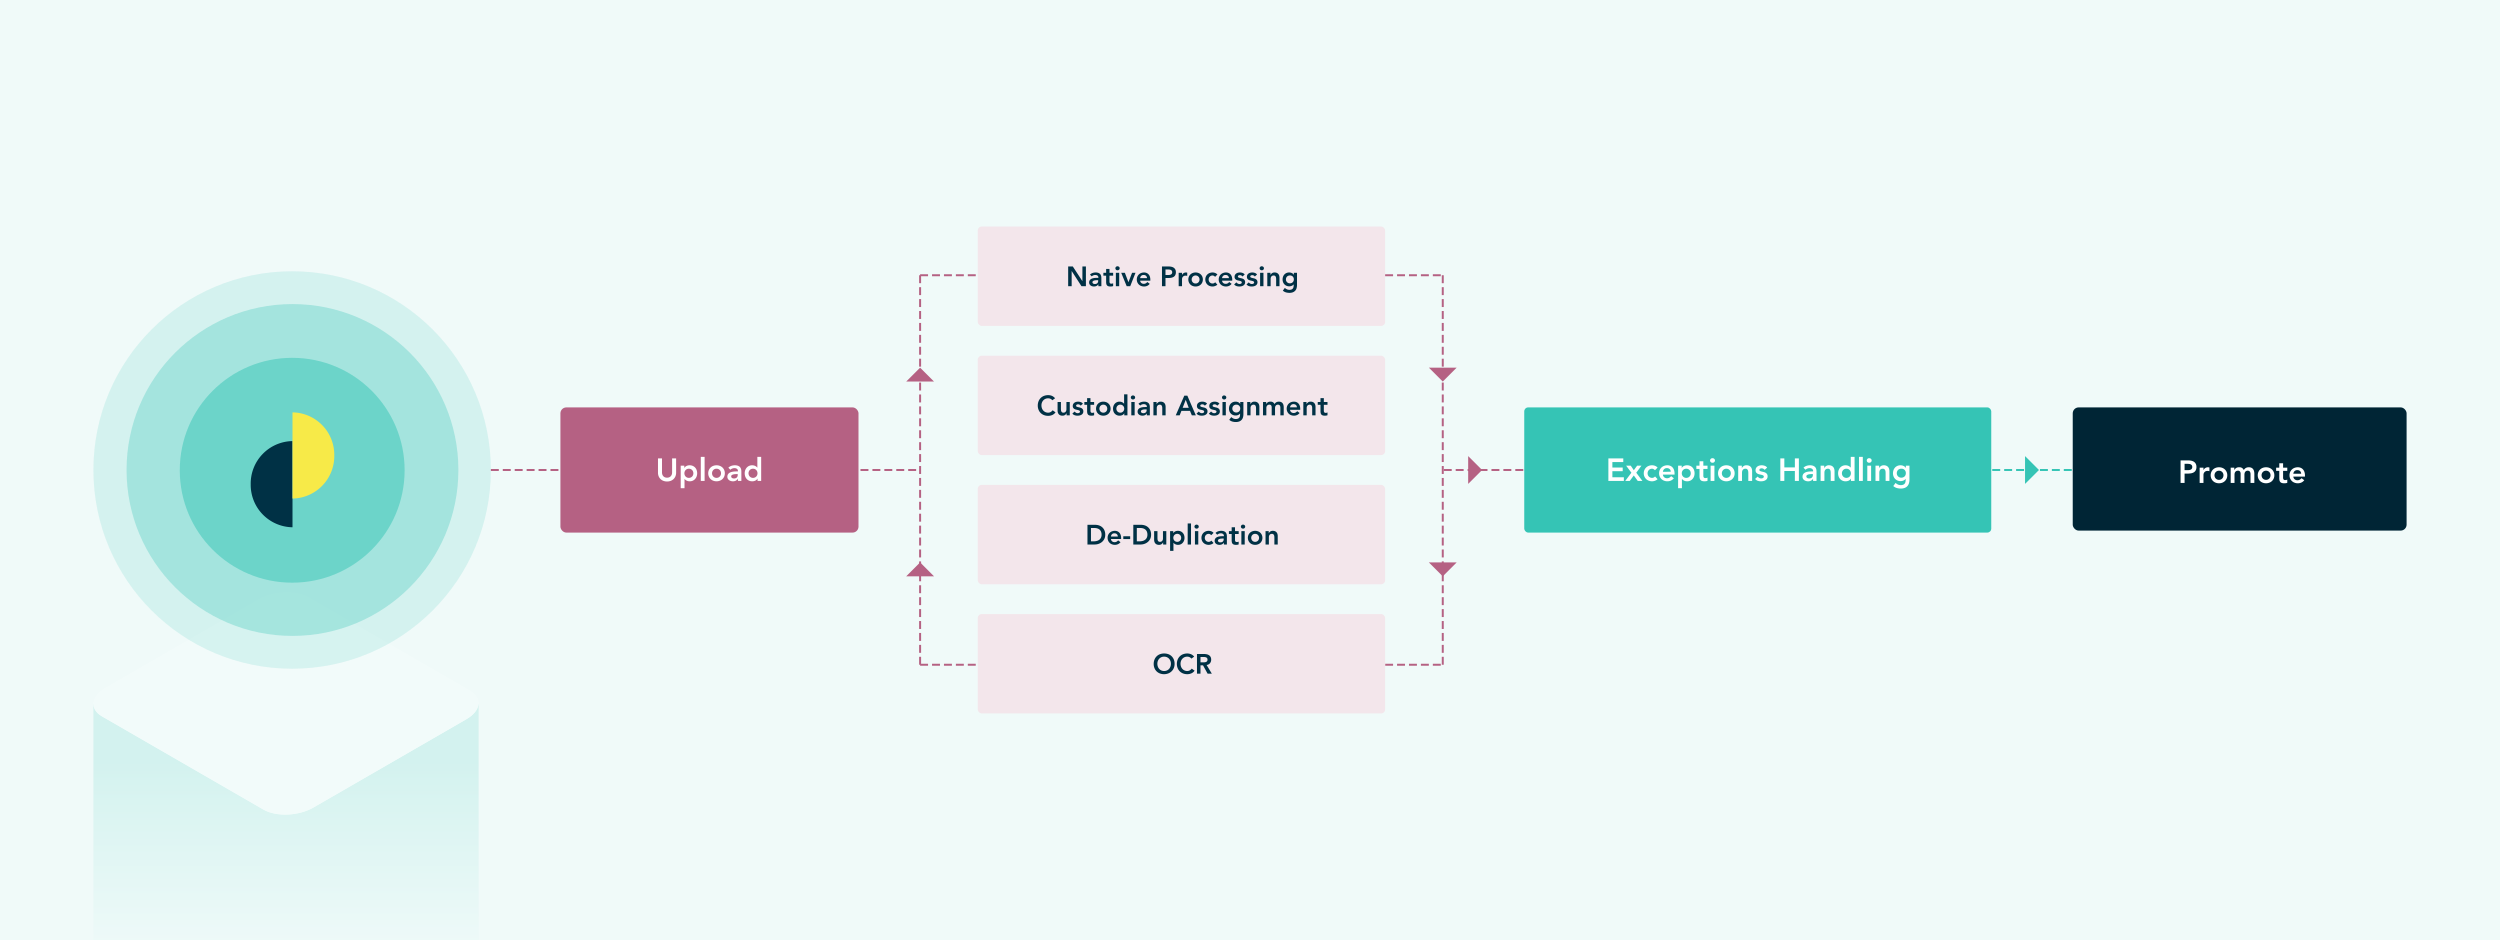 <svg xmlns="http://www.w3.org/2000/svg" xmlns:xlink="http://www.w3.org/1999/xlink" width="1258" height="473" viewBox="0 0 1258 473">
  <rect x="0" y="0" width="1258" height="473" fill="#333333" stroke="none"/>
  <defs>
    <linearGradient id="linear-gradient" y1="0.5" x2="1" y2="0.5" gradientUnits="objectBoundingBox">
      <stop offset="0.141" stop-color="#f0f8fa"/>
      <stop offset="0.365" stop-color="#f3f9fa"/>
      <stop offset="0.5" stop-color="#fafdfd"/>
      <stop offset="0.596" stop-color="#daebf2"/>
    </linearGradient>
    <linearGradient id="linear-gradient-2" x1="0.5" y1="1.134" x2="0.5" y2="0.243" gradientUnits="objectBoundingBox">
      <stop offset="0" stop-color="#fff"/>
      <stop offset="1" stop-color="#35c4b5"/>
    </linearGradient>
    <clipPath id="clip-Data_Processing_Diagram">
      <rect width="1258" height="473"/>
    </clipPath>
  </defs>
  <g id="Data_Processing_Diagram" data-name="Data Processing Diagram" clip-path="url(#clip-Data_Processing_Diagram)">
    <g id="Group_1310" data-name="Group 1310" transform="translate(10641 -7249)">
      <rect id="Rectangle_4777" data-name="Rectangle 4777" width="1258" height="472.998" transform="translate(-10641 7249)" fill="#f0faf9"/>
      <g id="Group_30624" data-name="Group 30624" transform="translate(-10010.324 7203.836)" opacity="0.153">
        <g id="Group_30516" data-name="Group 30516" transform="translate(-583.675 343.164)">
          <rect id="Rectangle_4958" data-name="Rectangle 4958" width="193.831" height="118.686" transform="translate(0 56.314)" fill="url(#linear-gradient)"/>
          <rect id="Rectangle_4959" data-name="Rectangle 4959" width="193.831" height="118.686" transform="translate(0 56.314)" fill="url(#linear-gradient-2)" style="mix-blend-mode: multiply;isolation: isolate"/>
          <path id="Path_44044" data-name="Path 44044" d="M251.7,412.06l-81.251-46.91c-6.433-3.715-5.626-10.2,1.8-14.49l77-44.453c7.427-4.289,18.665-4.754,25.1-1.039l81.251,46.91c6.433,3.714,5.626,10.2-1.8,14.49L276.8,411.019C269.372,415.308,258.136,415.774,251.7,412.06Z" transform="translate(-166.109 -302.659)" fill="#fff"/>
          <path id="Path_44045" data-name="Path 44045" d="M353.795,355.666,276.8,400.119c-7.429,4.289-18.665,4.754-25.1,1.041l-81.251-46.911c-2.449-1.414-3.846-3.229-4.231-5.171-.53,2.762.848,5.482,4.231,7.433L251.7,403.42c6.433,3.714,17.669,3.248,25.1-1.041l76.994-44.452c4.6-2.656,6.659-6.156,6.032-9.318C359.349,351.1,357.318,353.632,353.795,355.666Z" transform="translate(-166.109 -294.039)" fill="#fff"/>
        </g>
      </g>
      <rect id="Rectangle_4667" data-name="Rectangle 4667" width="235" height="63" rx="2" transform="translate(-9874 7454)" fill="#35c4b5"/>
      <path id="Path_44049" data-name="Path 44049" d="M-75.664-11.328h7.5V-9.5h-5.488V-6.72h5.2V-4.9h-5.2v3.072h5.776V0h-7.792Zm11.584,7.2L-66.736-7.68H-64.4l1.536,2.3,1.664-2.3h2.192l-2.624,3.552L-58.544,0H-60.88l-2-2.752L-64.9,0h-2.272Zm11.856-1.248a3.064,3.064,0,0,0-.7-.56,1.511,1.511,0,0,0-.752-.208,2.228,2.228,0,0,0-.944.192,2.232,2.232,0,0,0-.712.512,2.168,2.168,0,0,0-.448.736,2.5,2.5,0,0,0-.152.864,2.5,2.5,0,0,0,.152.864,2.168,2.168,0,0,0,.448.736,2.232,2.232,0,0,0,.712.512,2.228,2.228,0,0,0,.944.192,1.9,1.9,0,0,0,.832-.184,1.81,1.81,0,0,0,.656-.536l1.28,1.376a2.956,2.956,0,0,1-.664.5,4.527,4.527,0,0,1-.76.336,4.638,4.638,0,0,1-.736.184,3.948,3.948,0,0,1-.608.056A4.609,4.609,0,0,1-55.312-.1,3.914,3.914,0,0,1-56.64-.912a3.872,3.872,0,0,1-.888-1.272,4.062,4.062,0,0,1-.328-1.656A4.062,4.062,0,0,1-57.528-5.5a3.872,3.872,0,0,1,.888-1.272,3.914,3.914,0,0,1,1.328-.816,4.609,4.609,0,0,1,1.632-.288,4.178,4.178,0,0,1,1.48.28,3.368,3.368,0,0,1,1.3.888Zm4,2.208a1.95,1.95,0,0,0,.672,1.344,2.1,2.1,0,0,0,1.392.48,2.291,2.291,0,0,0,1.208-.3,3.349,3.349,0,0,0,.856-.744l1.376,1.04a3.9,3.9,0,0,1-1.5,1.184,4.431,4.431,0,0,1-1.744.352A4.609,4.609,0,0,1-47.6-.1a3.914,3.914,0,0,1-1.328-.816,3.872,3.872,0,0,1-.888-1.272,4.062,4.062,0,0,1-.328-1.656A4.062,4.062,0,0,1-49.816-5.5a3.872,3.872,0,0,1,.888-1.272A3.914,3.914,0,0,1-47.6-7.584a4.609,4.609,0,0,1,1.632-.288,3.731,3.731,0,0,1,1.464.28,3.14,3.14,0,0,1,1.136.808,3.732,3.732,0,0,1,.736,1.3A5.532,5.532,0,0,1-42.368-3.7v.528Zm3.936-1.44a1.808,1.808,0,0,0-.528-1.336,1.98,1.98,0,0,0-1.424-.488,1.865,1.865,0,0,0-1.368.5,2.213,2.213,0,0,0-.616,1.328Zm3.712-3.072h1.824v1.152h.032A2.469,2.469,0,0,1-37.6-7.552a3.63,3.63,0,0,1,1.52-.32A3.869,3.869,0,0,1-34.5-7.56a3.546,3.546,0,0,1,1.2.856,3.66,3.66,0,0,1,.752,1.28,4.789,4.789,0,0,1,.256,1.584,4.534,4.534,0,0,1-.272,1.584,3.939,3.939,0,0,1-.76,1.28A3.5,3.5,0,0,1-34.5-.12,3.6,3.6,0,0,1-36,.192,3.708,3.708,0,0,1-36.96.08,3.308,3.308,0,0,1-37.7-.208a2.944,2.944,0,0,1-.544-.376,2.733,2.733,0,0,1-.368-.392h-.048V3.648h-1.92Zm6.368,3.84A2.5,2.5,0,0,0-34.36-4.7a2.168,2.168,0,0,0-.448-.736,2.232,2.232,0,0,0-.712-.512,2.228,2.228,0,0,0-.944-.192,2.228,2.228,0,0,0-.944.192,2.232,2.232,0,0,0-.712.512,2.168,2.168,0,0,0-.448.736,2.5,2.5,0,0,0-.152.864,2.5,2.5,0,0,0,.152.864,2.168,2.168,0,0,0,.448.736,2.232,2.232,0,0,0,.712.512,2.228,2.228,0,0,0,.944.192,2.228,2.228,0,0,0,.944-.192,2.232,2.232,0,0,0,.712-.512,2.168,2.168,0,0,0,.448-.736A2.5,2.5,0,0,0-34.208-3.84Zm2.816-2.208V-7.68h1.584V-9.9h1.92V-7.68h2.112v1.632h-2.112v3.36a1.672,1.672,0,0,0,.216.912.945.945,0,0,0,.856.336,3.108,3.108,0,0,0,.56-.056,1.173,1.173,0,0,0,.48-.184V-.064a2.47,2.47,0,0,1-.744.2A6.233,6.233,0,0,1-27.3.192,3.929,3.929,0,0,1-28.552.024a1.657,1.657,0,0,1-.768-.512,1.944,1.944,0,0,1-.384-.856,6,6,0,0,1-.1-1.184v-3.52Zm7.168-1.632h1.92V0h-1.92Zm-.272-2.608a1.106,1.106,0,0,1,.344-.808,1.182,1.182,0,0,1,.872-.344,1.27,1.27,0,0,1,.888.328,1.068,1.068,0,0,1,.36.824,1.068,1.068,0,0,1-.36.824,1.27,1.27,0,0,1-.888.328,1.182,1.182,0,0,1-.872-.344A1.106,1.106,0,0,1-24.5-10.288ZM-20.48-3.84A4.062,4.062,0,0,1-20.152-5.5a3.872,3.872,0,0,1,.888-1.272,3.914,3.914,0,0,1,1.328-.816A4.609,4.609,0,0,1-16.3-7.872a4.609,4.609,0,0,1,1.632.288,3.914,3.914,0,0,1,1.328.816A3.872,3.872,0,0,1-12.456-5.5a4.062,4.062,0,0,1,.328,1.656,4.062,4.062,0,0,1-.328,1.656,3.872,3.872,0,0,1-.888,1.272A3.914,3.914,0,0,1-14.672-.1,4.609,4.609,0,0,1-16.3.192,4.609,4.609,0,0,1-17.936-.1a3.914,3.914,0,0,1-1.328-.816,3.872,3.872,0,0,1-.888-1.272A4.062,4.062,0,0,1-20.48-3.84Zm1.92,0a2.5,2.5,0,0,0,.152.864,2.168,2.168,0,0,0,.448.736,2.232,2.232,0,0,0,.712.512,2.228,2.228,0,0,0,.944.192,2.228,2.228,0,0,0,.944-.192,2.232,2.232,0,0,0,.712-.512,2.168,2.168,0,0,0,.448-.736,2.5,2.5,0,0,0,.152-.864A2.5,2.5,0,0,0-14.2-4.7a2.168,2.168,0,0,0-.448-.736,2.232,2.232,0,0,0-.712-.512,2.228,2.228,0,0,0-.944-.192,2.228,2.228,0,0,0-.944.192,2.232,2.232,0,0,0-.712.512,2.168,2.168,0,0,0-.448.736A2.5,2.5,0,0,0-18.56-3.84Zm8.224-3.84h1.824v1.232h.032a2.694,2.694,0,0,1,.832-1,2.461,2.461,0,0,1,1.52-.424,3.008,3.008,0,0,1,1.3.256,2.465,2.465,0,0,1,.872.672,2.544,2.544,0,0,1,.48.96,4.421,4.421,0,0,1,.144,1.136V0h-1.92V-3.888q0-.32-.032-.712a2.556,2.556,0,0,0-.168-.736,1.378,1.378,0,0,0-.424-.576,1.215,1.215,0,0,0-.784-.232,1.833,1.833,0,0,0-.808.16,1.553,1.553,0,0,0-.544.432,1.718,1.718,0,0,0-.312.624,2.785,2.785,0,0,0-.1.736V0h-1.92ZM2.944-5.552a1.757,1.757,0,0,0-1.5-.784,1.608,1.608,0,0,0-.752.192A.653.653,0,0,0,.32-5.52a.538.538,0,0,0,.3.512,3.354,3.354,0,0,0,.768.272q.464.112,1,.232a3.933,3.933,0,0,1,1,.368,2.188,2.188,0,0,1,.768.68,2.027,2.027,0,0,1,.3,1.184,2.142,2.142,0,0,1-.3,1.16,2.325,2.325,0,0,1-.768.76A3.409,3.409,0,0,1,2.336.064,5.588,5.588,0,0,1,1.152.192,5.086,5.086,0,0,1-.5-.064,3.13,3.13,0,0,1-1.84-.992l1.28-1.2a3.605,3.605,0,0,0,.792.68,1.915,1.915,0,0,0,1.032.264A2.061,2.061,0,0,0,1.7-1.3a1.4,1.4,0,0,0,.416-.16.99.99,0,0,0,.312-.28.657.657,0,0,0,.12-.392.651.651,0,0,0-.3-.592,2.709,2.709,0,0,0-.768-.312q-.464-.12-1-.224a3.874,3.874,0,0,1-1-.336A2.1,2.1,0,0,1-1.3-4.24a1.92,1.92,0,0,1-.3-1.152A2.242,2.242,0,0,1-1.336-6.5a2.32,2.32,0,0,1,.7-.776,3.007,3.007,0,0,1,.992-.448,4.544,4.544,0,0,1,1.136-.144,4.56,4.56,0,0,1,1.52.264,2.483,2.483,0,0,1,1.216.9Zm7.92-5.776H12.88v4.512h5.3v-4.512h2.016V0H18.176V-4.992h-5.3V0H10.864ZM27.344-1.056H27.3A2.472,2.472,0,0,1,26.24-.1a3.313,3.313,0,0,1-1.408.3A3.738,3.738,0,0,1,23.8.048a2.8,2.8,0,0,1-.9-.432,2.219,2.219,0,0,1-.632-.72,2.042,2.042,0,0,1-.24-1.008,2.323,2.323,0,0,1,.224-1.064,2.185,2.185,0,0,1,.6-.736,3.041,3.041,0,0,1,.872-.472,5.973,5.973,0,0,1,1.032-.264,9.149,9.149,0,0,1,1.08-.112q.544-.024,1.024-.024h.48v-.208a1.248,1.248,0,0,0-.5-1.08,2.1,2.1,0,0,0-1.264-.36,2.971,2.971,0,0,0-1.136.216,2.876,2.876,0,0,0-.912.584L22.528-6.64a3.722,3.722,0,0,1,1.5-.944,5.508,5.508,0,0,1,1.768-.288,4.452,4.452,0,0,1,1.376.184,3.027,3.027,0,0,1,.928.472,2.087,2.087,0,0,1,.568.664,3.083,3.083,0,0,1,.288.76,4.157,4.157,0,0,1,.1.744q.016.36.016.632V0H27.344ZM27.232-3.44h-.4q-.4,0-.9.032A4.7,4.7,0,0,0,25-3.256a2.141,2.141,0,0,0-.744.352.769.769,0,0,0-.3.648.818.818,0,0,0,.12.456,1.087,1.087,0,0,0,.312.312,1.306,1.306,0,0,0,.432.184,2.106,2.106,0,0,0,.48.056A2,2,0,0,0,26.76-1.72a1.74,1.74,0,0,0,.472-1.288Zm3.9-4.24H32.96v1.232h.032a2.694,2.694,0,0,1,.832-1,2.461,2.461,0,0,1,1.52-.424,3.008,3.008,0,0,1,1.3.256,2.465,2.465,0,0,1,.872.672,2.544,2.544,0,0,1,.48.96,4.421,4.421,0,0,1,.144,1.136V0h-1.92V-3.888q0-.32-.032-.712a2.556,2.556,0,0,0-.168-.736,1.378,1.378,0,0,0-.424-.576,1.215,1.215,0,0,0-.784-.232,1.833,1.833,0,0,0-.808.16,1.553,1.553,0,0,0-.544.432,1.718,1.718,0,0,0-.312.624,2.785,2.785,0,0,0-.1.736V0h-1.92ZM46.4-1.152h-.032a2.469,2.469,0,0,1-1.12,1.024,3.63,3.63,0,0,1-1.52.32A3.855,3.855,0,0,1,42.136-.12a3.567,3.567,0,0,1-1.192-.856,3.66,3.66,0,0,1-.752-1.28,4.789,4.789,0,0,1-.256-1.584,4.534,4.534,0,0,1,.272-1.584,3.939,3.939,0,0,1,.76-1.28,3.5,3.5,0,0,1,1.176-.856,3.6,3.6,0,0,1,1.5-.312,3.708,3.708,0,0,1,.96.112,3.308,3.308,0,0,1,.736.288,2.944,2.944,0,0,1,.544.376,2.733,2.733,0,0,1,.368.392H46.3V-12.1h1.92V0H46.4ZM41.856-3.84a2.5,2.5,0,0,0,.152.864,2.168,2.168,0,0,0,.448.736,2.232,2.232,0,0,0,.712.512,2.228,2.228,0,0,0,.944.192,2.228,2.228,0,0,0,.944-.192,2.232,2.232,0,0,0,.712-.512,2.168,2.168,0,0,0,.448-.736,2.5,2.5,0,0,0,.152-.864,2.5,2.5,0,0,0-.152-.864,2.168,2.168,0,0,0-.448-.736,2.232,2.232,0,0,0-.712-.512,2.228,2.228,0,0,0-.944-.192,2.228,2.228,0,0,0-.944.192,2.232,2.232,0,0,0-.712.512,2.168,2.168,0,0,0-.448.736A2.5,2.5,0,0,0,41.856-3.84ZM50.448-12.1h1.92V0h-1.92ZM54.624-7.68h1.92V0h-1.92Zm-.272-2.608A1.106,1.106,0,0,1,54.7-11.1a1.182,1.182,0,0,1,.872-.344,1.27,1.27,0,0,1,.888.328,1.068,1.068,0,0,1,.36.824,1.068,1.068,0,0,1-.36.824,1.27,1.27,0,0,1-.888.328A1.182,1.182,0,0,1,54.7-9.48,1.106,1.106,0,0,1,54.352-10.288Zm4.4,2.608h1.824v1.232h.032a2.694,2.694,0,0,1,.832-1,2.461,2.461,0,0,1,1.52-.424,3.008,3.008,0,0,1,1.3.256,2.465,2.465,0,0,1,.872.672,2.544,2.544,0,0,1,.48.96,4.421,4.421,0,0,1,.144,1.136V0H63.84V-3.888q0-.32-.032-.712a2.556,2.556,0,0,0-.168-.736,1.378,1.378,0,0,0-.424-.576,1.215,1.215,0,0,0-.784-.232,1.833,1.833,0,0,0-.808.16,1.553,1.553,0,0,0-.544.432,1.718,1.718,0,0,0-.312.624,2.785,2.785,0,0,0-.1.736V0h-1.92Zm17.088,0V-.688a6.437,6.437,0,0,1-.256,1.88,3.64,3.64,0,0,1-.792,1.424,3.57,3.57,0,0,1-1.352.9,5.3,5.3,0,0,1-1.936.32,7.421,7.421,0,0,1-2.032-.272A4.54,4.54,0,0,1,67.7,2.576l1.152-1.568a4.693,4.693,0,0,0,1.2.816,3.4,3.4,0,0,0,1.44.288,3.086,3.086,0,0,0,1.16-.192,1.876,1.876,0,0,0,.752-.528,2.019,2.019,0,0,0,.4-.808,4.254,4.254,0,0,0,.12-1.048v-.56h-.032a2.531,2.531,0,0,1-1.1.84A3.7,3.7,0,0,1,71.376.1a3.829,3.829,0,0,1-1.568-.312,3.749,3.749,0,0,1-1.208-.84A3.655,3.655,0,0,1,67.824-2.3a4.31,4.31,0,0,1-.272-1.536,4.789,4.789,0,0,1,.256-1.584A3.66,3.66,0,0,1,68.56-6.7a3.567,3.567,0,0,1,1.192-.856,3.855,3.855,0,0,1,1.592-.312,3.63,3.63,0,0,1,1.52.32,2.469,2.469,0,0,1,1.12,1.024h.032V-7.68Zm-4.1,1.536a2.458,2.458,0,0,0-.928.168,2.111,2.111,0,0,0-.712.464,2.094,2.094,0,0,0-.464.72,2.52,2.52,0,0,0-.168.936,2.208,2.208,0,0,0,.168.864,2.179,2.179,0,0,0,.472.7,2.241,2.241,0,0,0,.72.48,2.276,2.276,0,0,0,.9.176,2.462,2.462,0,0,0,.952-.176,2.193,2.193,0,0,0,.72-.472,2.016,2.016,0,0,0,.456-.712,2.475,2.475,0,0,0,.16-.9,2.239,2.239,0,0,0-.608-1.632A2.216,2.216,0,0,0,71.744-6.144Z" transform="translate(-9756 7491)" fill="#fff"/>
      <line id="Line_2537" data-name="Line 2537" x2="216" transform="translate(-10394 7485.5)" fill="none" stroke="#b56183" stroke-width="1" stroke-dasharray="4 2"/>
      <line id="Line_2537-2" data-name="Line 2537" x2="40" transform="translate(-9914.5 7485.5)" fill="none" stroke="#b56183" stroke-width="1" stroke-dasharray="4 2"/>
      <line id="Line_2537-3" data-name="Line 2537" x2="40" transform="translate(-9638.5 7485.5)" fill="none" stroke="#35c4b5" stroke-width="1" stroke-dasharray="4 2"/>
      <line id="Line_2539" data-name="Line 2539" y1="196" transform="translate(-10178 7387.5)" fill="none" stroke="#b56183" stroke-width="1" stroke-dasharray="4 2"/>
      <line id="Line_2539-2" data-name="Line 2539" y1="196" transform="translate(-9915 7387.5)" fill="none" stroke="#b56183" stroke-width="1" stroke-dasharray="4 2"/>
      <rect id="Rectangle_4663" data-name="Rectangle 4663" width="150" height="63" rx="3" transform="translate(-10359 7454)" fill="#b56183"/>
      <rect id="Rectangle_4665" data-name="Rectangle 4665" width="205" height="50" rx="2" transform="translate(-10149 7363)" fill="#f3e6eb"/>
      <rect id="Rectangle_4667-2" data-name="Rectangle 4667" width="205" height="50" rx="2" transform="translate(-10149 7428)" fill="#f3e6eb"/>
      <path id="Create_Hold" data-name="Create Hold" d="M-16.776-4.16a4.66,4.66,0,0,1-.352,1.848,4.143,4.143,0,0,1-.96,1.4,4.223,4.223,0,0,1-1.44.888,5.109,5.109,0,0,1-1.808.312,5.109,5.109,0,0,1-1.808-.312,4.31,4.31,0,0,1-1.448-.888,4,4,0,0,1-.96-1.4A4.755,4.755,0,0,1-25.9-4.16v-7.168h2.016v7.1a3.226,3.226,0,0,0,.128.872,2.449,2.449,0,0,0,.424.84,2.266,2.266,0,0,0,.784.632,2.649,2.649,0,0,0,1.208.248,2.649,2.649,0,0,0,1.208-.248,2.266,2.266,0,0,0,.784-.632,2.449,2.449,0,0,0,.424-.84,3.226,3.226,0,0,0,.128-.872v-7.1h2.016Zm2.3-3.52h1.824v1.152h.032A2.469,2.469,0,0,1-11.5-7.552a3.63,3.63,0,0,1,1.52-.32,3.869,3.869,0,0,1,1.584.312,3.546,3.546,0,0,1,1.2.856,3.66,3.66,0,0,1,.752,1.28A4.789,4.789,0,0,1-6.184-3.84a4.534,4.534,0,0,1-.272,1.584,3.939,3.939,0,0,1-.76,1.28A3.5,3.5,0,0,1-8.392-.12,3.6,3.6,0,0,1-9.9.192a3.708,3.708,0,0,1-.96-.112,3.308,3.308,0,0,1-.736-.288,2.944,2.944,0,0,1-.544-.376A2.733,2.733,0,0,1-12.5-.976h-.048V3.648h-1.92ZM-8.1-3.84A2.5,2.5,0,0,0-8.256-4.7,2.168,2.168,0,0,0-8.7-5.44a2.232,2.232,0,0,0-.712-.512,2.228,2.228,0,0,0-.944-.192,2.228,2.228,0,0,0-.944.192,2.232,2.232,0,0,0-.712.512,2.168,2.168,0,0,0-.448.736,2.5,2.5,0,0,0-.152.864,2.5,2.5,0,0,0,.152.864,2.168,2.168,0,0,0,.448.736,2.232,2.232,0,0,0,.712.512,2.228,2.228,0,0,0,.944.192,2.228,2.228,0,0,0,.944-.192A2.232,2.232,0,0,0-8.7-2.24a2.168,2.168,0,0,0,.448-.736A2.5,2.5,0,0,0-8.1-3.84ZM-4.36-12.1h1.92V0H-4.36ZM-.616-3.84A4.062,4.062,0,0,1-.288-5.5,3.872,3.872,0,0,1,.6-6.768a3.914,3.914,0,0,1,1.328-.816A4.609,4.609,0,0,1,3.56-7.872a4.609,4.609,0,0,1,1.632.288,3.914,3.914,0,0,1,1.328.816A3.872,3.872,0,0,1,7.408-5.5,4.062,4.062,0,0,1,7.736-3.84a4.062,4.062,0,0,1-.328,1.656A3.872,3.872,0,0,1,6.52-.912,3.914,3.914,0,0,1,5.192-.1,4.609,4.609,0,0,1,3.56.192,4.609,4.609,0,0,1,1.928-.1,3.914,3.914,0,0,1,.6-.912,3.872,3.872,0,0,1-.288-2.184,4.062,4.062,0,0,1-.616-3.84Zm1.92,0a2.5,2.5,0,0,0,.152.864A2.168,2.168,0,0,0,1.9-2.24a2.232,2.232,0,0,0,.712.512,2.228,2.228,0,0,0,.944.192A2.228,2.228,0,0,0,4.5-1.728a2.232,2.232,0,0,0,.712-.512,2.168,2.168,0,0,0,.448-.736,2.5,2.5,0,0,0,.152-.864A2.5,2.5,0,0,0,5.664-4.7a2.168,2.168,0,0,0-.448-.736A2.232,2.232,0,0,0,4.5-5.952a2.228,2.228,0,0,0-.944-.192,2.228,2.228,0,0,0-.944.192A2.232,2.232,0,0,0,1.9-5.44a2.168,2.168,0,0,0-.448.736A2.5,2.5,0,0,0,1.3-3.84ZM14.328-1.056H14.28A2.472,2.472,0,0,1,13.224-.1a3.313,3.313,0,0,1-1.408.3A3.738,3.738,0,0,1,10.784.048a2.8,2.8,0,0,1-.9-.432,2.219,2.219,0,0,1-.632-.72,2.042,2.042,0,0,1-.24-1.008A2.323,2.323,0,0,1,9.24-3.176a2.185,2.185,0,0,1,.6-.736,3.041,3.041,0,0,1,.872-.472,5.973,5.973,0,0,1,1.032-.264,9.15,9.15,0,0,1,1.08-.112q.544-.024,1.024-.024h.48v-.208a1.248,1.248,0,0,0-.5-1.08,2.1,2.1,0,0,0-1.264-.36,2.971,2.971,0,0,0-1.136.216,2.876,2.876,0,0,0-.912.584L9.512-6.64a3.722,3.722,0,0,1,1.5-.944,5.508,5.508,0,0,1,1.768-.288,4.452,4.452,0,0,1,1.376.184,3.027,3.027,0,0,1,.928.472,2.087,2.087,0,0,1,.568.664,3.083,3.083,0,0,1,.288.76,4.157,4.157,0,0,1,.1.744q.016.36.016.632V0H14.328ZM14.216-3.44h-.4q-.4,0-.9.032a4.7,4.7,0,0,0-.936.152,2.141,2.141,0,0,0-.744.352.769.769,0,0,0-.3.648.818.818,0,0,0,.12.456,1.087,1.087,0,0,0,.312.312A1.306,1.306,0,0,0,11.8-1.3a2.106,2.106,0,0,0,.48.056,2,2,0,0,0,1.464-.472,1.74,1.74,0,0,0,.472-1.288ZM24.2-1.152h-.032a2.469,2.469,0,0,1-1.12,1.024,3.63,3.63,0,0,1-1.52.32A3.855,3.855,0,0,1,19.936-.12a3.567,3.567,0,0,1-1.192-.856,3.66,3.66,0,0,1-.752-1.28,4.789,4.789,0,0,1-.256-1.584,4.534,4.534,0,0,1,.272-1.584,3.939,3.939,0,0,1,.76-1.28,3.5,3.5,0,0,1,1.176-.856,3.6,3.6,0,0,1,1.5-.312,3.708,3.708,0,0,1,.96.112,3.308,3.308,0,0,1,.736.288,2.944,2.944,0,0,1,.544.376,2.733,2.733,0,0,1,.368.392H24.1V-12.1h1.92V0H24.2ZM19.656-3.84a2.5,2.5,0,0,0,.152.864,2.168,2.168,0,0,0,.448.736,2.232,2.232,0,0,0,.712.512,2.228,2.228,0,0,0,.944.192,2.228,2.228,0,0,0,.944-.192,2.232,2.232,0,0,0,.712-.512,2.168,2.168,0,0,0,.448-.736,2.5,2.5,0,0,0,.152-.864,2.5,2.5,0,0,0-.152-.864,2.168,2.168,0,0,0-.448-.736,2.232,2.232,0,0,0-.712-.512,2.228,2.228,0,0,0-.944-.192,2.228,2.228,0,0,0-.944.192,2.232,2.232,0,0,0-.712.512,2.168,2.168,0,0,0-.448.736A2.5,2.5,0,0,0,19.656-3.84Z" transform="translate(-10284 7491)" fill="#fff"/>
      <path id="Select_Custodian" data-name="Select Custodian" d="M-57.5-9.912h2.338l4.8,7.364h.028V-9.912h1.764V0h-2.24l-4.9-7.6h-.028V0H-57.5Zm15.19,8.988h-.042a2.163,2.163,0,0,1-.924.833,2.9,2.9,0,0,1-1.232.259,3.271,3.271,0,0,1-.9-.126,2.446,2.446,0,0,1-.784-.378,1.942,1.942,0,0,1-.553-.63,1.787,1.787,0,0,1-.21-.882,2.033,2.033,0,0,1,.2-.931,1.912,1.912,0,0,1,.525-.644,2.661,2.661,0,0,1,.763-.413,5.227,5.227,0,0,1,.9-.231,8.006,8.006,0,0,1,.945-.1q.476-.021.9-.021h.42v-.182a1.092,1.092,0,0,0-.434-.945,1.836,1.836,0,0,0-1.106-.315,2.6,2.6,0,0,0-.994.189,2.517,2.517,0,0,0-.8.511l-.882-.882a3.257,3.257,0,0,1,1.309-.826,4.819,4.819,0,0,1,1.547-.252,3.9,3.9,0,0,1,1.2.161,2.649,2.649,0,0,1,.812.413,1.826,1.826,0,0,1,.5.581,2.7,2.7,0,0,1,.252.665,3.637,3.637,0,0,1,.091.651q.014.315.014.553V0h-1.512Zm-.1-2.086h-.35q-.35,0-.784.028a4.113,4.113,0,0,0-.819.133,1.873,1.873,0,0,0-.651.308.673.673,0,0,0-.266.567.715.715,0,0,0,.105.4A.951.951,0,0,0-44.9-1.3a1.143,1.143,0,0,0,.378.161,1.843,1.843,0,0,0,.42.049A1.747,1.747,0,0,0-42.819-1.5a1.523,1.523,0,0,0,.413-1.127Zm2.632-2.282V-6.72h1.386V-8.666h1.68V-6.72h1.848v1.428h-1.848v2.94a1.463,1.463,0,0,0,.189.8.827.827,0,0,0,.749.294,2.719,2.719,0,0,0,.49-.049,1.027,1.027,0,0,0,.42-.161V-.056a2.161,2.161,0,0,1-.651.175,5.454,5.454,0,0,1-.679.049,3.438,3.438,0,0,1-1.1-.147,1.45,1.45,0,0,1-.672-.448,1.7,1.7,0,0,1-.336-.749,5.247,5.247,0,0,1-.091-1.036v-3.08ZM-33.5-6.72h1.68V0H-33.5ZM-33.74-9a.968.968,0,0,1,.3-.707,1.034,1.034,0,0,1,.763-.3,1.111,1.111,0,0,1,.777.287A.934.934,0,0,1-31.584-9a.934.934,0,0,1-.315.721,1.111,1.111,0,0,1-.777.287,1.034,1.034,0,0,1-.763-.3A.968.968,0,0,1-33.74-9ZM-30.8-6.72h1.834l1.792,4.7h.028l1.806-4.7h1.722L-26.264,0h-1.792Zm9.52,3.948A1.706,1.706,0,0,0-20.692-1.6a1.84,1.84,0,0,0,1.218.42,2,2,0,0,0,1.057-.259,2.93,2.93,0,0,0,.749-.651l1.2.91A3.412,3.412,0,0,1-17.78-.14a3.877,3.877,0,0,1-1.526.308,4.033,4.033,0,0,1-1.428-.252A3.425,3.425,0,0,1-21.9-.8a3.388,3.388,0,0,1-.777-1.113A3.554,3.554,0,0,1-22.96-3.36a3.554,3.554,0,0,1,.287-1.449A3.388,3.388,0,0,1-21.9-5.922a3.425,3.425,0,0,1,1.162-.714,4.033,4.033,0,0,1,1.428-.252,3.264,3.264,0,0,1,1.281.245,2.747,2.747,0,0,1,.994.707A3.266,3.266,0,0,1-16.387-4.8a4.84,4.84,0,0,1,.231,1.561v.462Zm3.444-1.26A1.582,1.582,0,0,0-18.3-5.2a1.733,1.733,0,0,0-1.246-.427,1.632,1.632,0,0,0-1.2.434,1.937,1.937,0,0,0-.539,1.162Zm7.546-5.88h3.332a6.677,6.677,0,0,1,1.379.14A3.4,3.4,0,0,1-4.41-9.3a2.406,2.406,0,0,1,.805.882,2.857,2.857,0,0,1,.3,1.379A3.081,3.081,0,0,1-3.626-5.53a2.3,2.3,0,0,1-.868.889,3.626,3.626,0,0,1-1.267.427A9.8,9.8,0,0,1-7.266-4.1h-1.26V0H-10.29Zm2.828,4.3q.378,0,.784-.028a2.408,2.408,0,0,0,.749-.168,1.329,1.329,0,0,0,.56-.42,1.253,1.253,0,0,0,.217-.784,1.236,1.236,0,0,0-.2-.735,1.3,1.3,0,0,0-.5-.42,2.126,2.126,0,0,0-.686-.189A6.6,6.6,0,0,0-7.266-8.4h-1.26v2.786ZM-1.89-6.72H-.21v1.064h.028a2.111,2.111,0,0,1,.8-.91,2.207,2.207,0,0,1,1.19-.322,1.605,1.605,0,0,1,.3.028q.147.028.3.07v1.624Q2.2-5.222,2-5.257a2.346,2.346,0,0,0-.4-.035,1.8,1.8,0,0,0-.945.217,1.722,1.722,0,0,0-.546.5,1.652,1.652,0,0,0-.252.56A2.111,2.111,0,0,0-.21-3.6V0H-1.89ZM2.968-3.36a3.554,3.554,0,0,1,.287-1.449,3.388,3.388,0,0,1,.777-1.113,3.425,3.425,0,0,1,1.162-.714,4.033,4.033,0,0,1,1.428-.252,4.033,4.033,0,0,1,1.428.252,3.425,3.425,0,0,1,1.162.714,3.388,3.388,0,0,1,.777,1.113,3.554,3.554,0,0,1,.287,1.449,3.554,3.554,0,0,1-.287,1.449A3.388,3.388,0,0,1,9.212-.8,3.425,3.425,0,0,1,8.05-.084,4.033,4.033,0,0,1,6.622.168,4.033,4.033,0,0,1,5.194-.084,3.425,3.425,0,0,1,4.032-.8a3.388,3.388,0,0,1-.777-1.113A3.554,3.554,0,0,1,2.968-3.36Zm1.68,0a2.186,2.186,0,0,0,.133.756,1.9,1.9,0,0,0,.392.644,1.953,1.953,0,0,0,.623.448,1.949,1.949,0,0,0,.826.168,1.949,1.949,0,0,0,.826-.168,1.953,1.953,0,0,0,.623-.448A1.9,1.9,0,0,0,8.463-2.6,2.186,2.186,0,0,0,8.6-3.36a2.186,2.186,0,0,0-.133-.756,1.9,1.9,0,0,0-.392-.644,1.953,1.953,0,0,0-.623-.448,1.949,1.949,0,0,0-.826-.168,1.949,1.949,0,0,0-.826.168,1.953,1.953,0,0,0-.623.448,1.9,1.9,0,0,0-.392.644A2.186,2.186,0,0,0,4.648-3.36ZM16.436-4.7a2.681,2.681,0,0,0-.616-.49,1.322,1.322,0,0,0-.658-.182,1.949,1.949,0,0,0-.826.168,1.953,1.953,0,0,0-.623.448,1.9,1.9,0,0,0-.392.644,2.186,2.186,0,0,0-.133.756,2.186,2.186,0,0,0,.133.756,1.9,1.9,0,0,0,.392.644,1.953,1.953,0,0,0,.623.448,1.949,1.949,0,0,0,.826.168A1.663,1.663,0,0,0,15.89-1.5a1.584,1.584,0,0,0,.574-.469l1.12,1.2A2.586,2.586,0,0,1,17-.336a3.961,3.961,0,0,1-.665.294,4.058,4.058,0,0,1-.644.161,3.455,3.455,0,0,1-.532.049,4.033,4.033,0,0,1-1.428-.252A3.425,3.425,0,0,1,12.572-.8,3.388,3.388,0,0,1,11.8-1.911a3.554,3.554,0,0,1-.287-1.449A3.554,3.554,0,0,1,11.8-4.809a3.388,3.388,0,0,1,.777-1.113,3.425,3.425,0,0,1,1.162-.714,4.033,4.033,0,0,1,1.428-.252,3.656,3.656,0,0,1,1.3.245,2.947,2.947,0,0,1,1.141.777Zm3.5,1.932A1.706,1.706,0,0,0,20.524-1.6a1.84,1.84,0,0,0,1.218.42A2,2,0,0,0,22.8-1.435a2.93,2.93,0,0,0,.749-.651l1.2.91A3.412,3.412,0,0,1,23.436-.14,3.877,3.877,0,0,1,21.91.168a4.033,4.033,0,0,1-1.428-.252A3.425,3.425,0,0,1,19.32-.8a3.388,3.388,0,0,1-.777-1.113,3.554,3.554,0,0,1-.287-1.449,3.554,3.554,0,0,1,.287-1.449,3.388,3.388,0,0,1,.777-1.113,3.425,3.425,0,0,1,1.162-.714,4.033,4.033,0,0,1,1.428-.252,3.264,3.264,0,0,1,1.281.245,2.747,2.747,0,0,1,.994.707A3.266,3.266,0,0,1,24.829-4.8a4.84,4.84,0,0,1,.231,1.561v.462Zm3.444-1.26A1.582,1.582,0,0,0,22.918-5.2a1.733,1.733,0,0,0-1.246-.427,1.632,1.632,0,0,0-1.2.434,1.937,1.937,0,0,0-.539,1.162Zm6.832-.826A1.537,1.537,0,0,0,28.9-5.544a1.407,1.407,0,0,0-.658.168.571.571,0,0,0-.322.546.471.471,0,0,0,.266.448,2.934,2.934,0,0,0,.672.238q.406.1.875.2a3.442,3.442,0,0,1,.875.322,1.915,1.915,0,0,1,.672.6,1.773,1.773,0,0,1,.266,1.036,1.875,1.875,0,0,1-.259,1.015,2.034,2.034,0,0,1-.672.665,2.982,2.982,0,0,1-.931.364,4.889,4.889,0,0,1-1.036.112A4.45,4.45,0,0,1,27.2-.056a2.738,2.738,0,0,1-1.176-.812l1.12-1.05a3.155,3.155,0,0,0,.693.6,1.676,1.676,0,0,0,.9.231,1.8,1.8,0,0,0,.378-.042,1.228,1.228,0,0,0,.364-.14.866.866,0,0,0,.273-.245.575.575,0,0,0,.105-.343A.57.57,0,0,0,29.6-2.38a2.37,2.37,0,0,0-.672-.273q-.406-.1-.875-.2a3.39,3.39,0,0,1-.875-.294A1.839,1.839,0,0,1,26.5-3.71a1.68,1.68,0,0,1-.266-1.008,1.961,1.961,0,0,1,.231-.973,2.03,2.03,0,0,1,.609-.679,2.632,2.632,0,0,1,.868-.392,3.976,3.976,0,0,1,.994-.126,3.99,3.99,0,0,1,1.33.231,2.173,2.173,0,0,1,1.064.791Zm6.216,0a1.537,1.537,0,0,0-1.316-.686,1.407,1.407,0,0,0-.658.168.571.571,0,0,0-.322.546.471.471,0,0,0,.266.448,2.934,2.934,0,0,0,.672.238q.406.1.875.2a3.442,3.442,0,0,1,.875.322,1.915,1.915,0,0,1,.672.6,1.773,1.773,0,0,1,.266,1.036A1.875,1.875,0,0,1,37.5-.973a2.034,2.034,0,0,1-.672.665A2.982,2.982,0,0,1,35.9.056,4.89,4.89,0,0,1,34.86.168a4.45,4.45,0,0,1-1.442-.224,2.738,2.738,0,0,1-1.176-.812l1.12-1.05a3.155,3.155,0,0,0,.693.6,1.676,1.676,0,0,0,.9.231,1.8,1.8,0,0,0,.378-.042,1.228,1.228,0,0,0,.364-.14.866.866,0,0,0,.273-.245.575.575,0,0,0,.1-.343.57.57,0,0,0-.266-.518,2.37,2.37,0,0,0-.672-.273q-.406-.1-.875-.2a3.39,3.39,0,0,1-.875-.294,1.839,1.839,0,0,1-.672-.567,1.68,1.68,0,0,1-.266-1.008,1.961,1.961,0,0,1,.231-.973,2.03,2.03,0,0,1,.609-.679,2.632,2.632,0,0,1,.868-.392,3.976,3.976,0,0,1,.994-.126,3.99,3.99,0,0,1,1.33.231,2.173,2.173,0,0,1,1.064.791Zm2.66-1.862h1.68V0h-1.68ZM38.85-9a.968.968,0,0,1,.3-.707,1.034,1.034,0,0,1,.763-.3,1.111,1.111,0,0,1,.777.287A.934.934,0,0,1,41.006-9a.934.934,0,0,1-.315.721,1.111,1.111,0,0,1-.777.287,1.034,1.034,0,0,1-.763-.3A.968.968,0,0,1,38.85-9ZM42.7-6.72h1.6v1.078h.028a2.357,2.357,0,0,1,.728-.875,2.153,2.153,0,0,1,1.33-.371,2.632,2.632,0,0,1,1.141.224,2.157,2.157,0,0,1,.763.588,2.226,2.226,0,0,1,.42.84,3.869,3.869,0,0,1,.126.994V0h-1.68V-3.4q0-.28-.028-.623a2.236,2.236,0,0,0-.147-.644,1.206,1.206,0,0,0-.371-.5,1.063,1.063,0,0,0-.686-.2,1.6,1.6,0,0,0-.707.14,1.359,1.359,0,0,0-.476.378,1.5,1.5,0,0,0-.273.546,2.437,2.437,0,0,0-.084.644V0H42.7Zm14.952,0V-.6a5.632,5.632,0,0,1-.224,1.645,3.185,3.185,0,0,1-.693,1.246,3.124,3.124,0,0,1-1.183.791,4.634,4.634,0,0,1-1.694.28,6.493,6.493,0,0,1-1.778-.238,3.973,3.973,0,0,1-1.554-.868L51.534.882a4.107,4.107,0,0,0,1.05.714,2.977,2.977,0,0,0,1.26.252,2.7,2.7,0,0,0,1.015-.168,1.641,1.641,0,0,0,.658-.462,1.767,1.767,0,0,0,.35-.707,3.722,3.722,0,0,0,.1-.917V-.9h-.028a2.214,2.214,0,0,1-.966.735,3.241,3.241,0,0,1-1.232.245,3.35,3.35,0,0,1-1.372-.273,3.28,3.28,0,0,1-1.057-.735,3.2,3.2,0,0,1-.679-1.092A3.771,3.771,0,0,1,50.4-3.36a4.19,4.19,0,0,1,.224-1.386,3.2,3.2,0,0,1,.658-1.12,3.121,3.121,0,0,1,1.043-.749,3.373,3.373,0,0,1,1.393-.273,3.176,3.176,0,0,1,1.33.28,2.161,2.161,0,0,1,.98.9h.028V-6.72ZM54.068-5.376a2.151,2.151,0,0,0-.812.147,1.847,1.847,0,0,0-.623.406,1.833,1.833,0,0,0-.406.63,2.2,2.2,0,0,0-.147.819,1.932,1.932,0,0,0,.147.756A1.907,1.907,0,0,0,52.64-2a1.961,1.961,0,0,0,.63.42,1.991,1.991,0,0,0,.784.154,2.154,2.154,0,0,0,.833-.154A1.919,1.919,0,0,0,55.517-2a1.764,1.764,0,0,0,.4-.623,2.165,2.165,0,0,0,.14-.784,1.959,1.959,0,0,0-.532-1.428A1.939,1.939,0,0,0,54.068-5.376Z" transform="translate(-10046 7393)" fill="#003145"/>
      <path id="Path_44046" data-name="Path 44046" d="M-65.457-7.588a2.954,2.954,0,0,0-1.057-.784,2.854,2.854,0,0,0-1.029-.2,3.435,3.435,0,0,0-1.393.273,3.187,3.187,0,0,0-1.071.756A3.434,3.434,0,0,0-70.7-6.412a3.865,3.865,0,0,0-.245,1.386,4.262,4.262,0,0,0,.245,1.47,3.453,3.453,0,0,0,.693,1.162,3.225,3.225,0,0,0,1.071.77,3.361,3.361,0,0,0,1.393.28,2.559,2.559,0,0,0,1.169-.287,3.191,3.191,0,0,0,1.057-.917l1.456,1.036A3.966,3.966,0,0,1-65.5-.168a5.105,5.105,0,0,1-2.058.42,5.793,5.793,0,0,1-2.107-.371,4.808,4.808,0,0,1-1.652-1.05A4.824,4.824,0,0,1-72.4-2.8a5.5,5.5,0,0,1-.392-2.114A5.74,5.74,0,0,1-72.4-7.077a4.853,4.853,0,0,1,1.085-1.659,4.756,4.756,0,0,1,1.652-1.057,5.793,5.793,0,0,1,2.107-.371,4.831,4.831,0,0,1,1.869.357,4.357,4.357,0,0,1,1.6,1.211ZM-56.693,0h-1.6V-1.078h-.028a2.357,2.357,0,0,1-.728.875,2.153,2.153,0,0,1-1.33.371,2.705,2.705,0,0,1-1.141-.217,2.055,2.055,0,0,1-.763-.588,2.291,2.291,0,0,1-.42-.847,3.869,3.869,0,0,1-.126-.994V-6.72h1.68v3.4q0,.28.028.623a2.236,2.236,0,0,0,.147.644,1.231,1.231,0,0,0,.364.5,1.058,1.058,0,0,0,.693.2,1.6,1.6,0,0,0,.707-.14,1.359,1.359,0,0,0,.476-.378,1.5,1.5,0,0,0,.273-.546,2.437,2.437,0,0,0,.084-.644V-6.72h1.68ZM-51.2-4.858a1.537,1.537,0,0,0-1.316-.686,1.407,1.407,0,0,0-.658.168.571.571,0,0,0-.322.546.471.471,0,0,0,.266.448,2.934,2.934,0,0,0,.672.238q.406.1.875.2a3.442,3.442,0,0,1,.875.322,1.915,1.915,0,0,1,.672.6,1.773,1.773,0,0,1,.266,1.036,1.875,1.875,0,0,1-.259,1.015,2.034,2.034,0,0,1-.672.665,2.982,2.982,0,0,1-.931.364,4.89,4.89,0,0,1-1.036.112,4.45,4.45,0,0,1-1.442-.224,2.738,2.738,0,0,1-1.176-.812l1.12-1.05a3.155,3.155,0,0,0,.693.6,1.676,1.676,0,0,0,.9.231,1.8,1.8,0,0,0,.378-.042,1.228,1.228,0,0,0,.364-.14.866.866,0,0,0,.273-.245.575.575,0,0,0,.1-.343.57.57,0,0,0-.266-.518,2.37,2.37,0,0,0-.672-.273q-.406-.1-.875-.2a3.39,3.39,0,0,1-.875-.294,1.839,1.839,0,0,1-.672-.567,1.68,1.68,0,0,1-.266-1.008,1.961,1.961,0,0,1,.231-.973,2.03,2.03,0,0,1,.609-.679,2.632,2.632,0,0,1,.868-.392,3.976,3.976,0,0,1,.994-.126,3.99,3.99,0,0,1,1.33.231,2.173,2.173,0,0,1,1.064.791Zm1.848-.434V-6.72h1.386V-8.666h1.68V-6.72h1.848v1.428h-1.848v2.94a1.463,1.463,0,0,0,.189.8.827.827,0,0,0,.749.294,2.719,2.719,0,0,0,.49-.049,1.027,1.027,0,0,0,.42-.161V-.056a2.161,2.161,0,0,1-.651.175,5.454,5.454,0,0,1-.679.049,3.438,3.438,0,0,1-1.1-.147,1.45,1.45,0,0,1-.672-.448,1.7,1.7,0,0,1-.336-.749,5.247,5.247,0,0,1-.091-1.036v-3.08Zm5.894,1.932a3.554,3.554,0,0,1,.287-1.449A3.388,3.388,0,0,1-42.4-5.922a3.425,3.425,0,0,1,1.162-.714,4.033,4.033,0,0,1,1.428-.252,4.033,4.033,0,0,1,1.428.252,3.425,3.425,0,0,1,1.162.714,3.388,3.388,0,0,1,.777,1.113,3.554,3.554,0,0,1,.287,1.449,3.554,3.554,0,0,1-.287,1.449A3.388,3.388,0,0,1-37.219-.8a3.425,3.425,0,0,1-1.162.714,4.033,4.033,0,0,1-1.428.252,4.033,4.033,0,0,1-1.428-.252A3.425,3.425,0,0,1-42.4-.8a3.388,3.388,0,0,1-.777-1.113A3.554,3.554,0,0,1-43.463-3.36Zm1.68,0a2.186,2.186,0,0,0,.133.756,1.9,1.9,0,0,0,.392.644,1.953,1.953,0,0,0,.623.448,1.949,1.949,0,0,0,.826.168,1.949,1.949,0,0,0,.826-.168,1.953,1.953,0,0,0,.623-.448,1.9,1.9,0,0,0,.392-.644,2.186,2.186,0,0,0,.133-.756,2.186,2.186,0,0,0-.133-.756,1.9,1.9,0,0,0-.392-.644,1.953,1.953,0,0,0-.623-.448,1.949,1.949,0,0,0-.826-.168,1.949,1.949,0,0,0-.826.168,1.953,1.953,0,0,0-.623.448,1.9,1.9,0,0,0-.392.644A2.186,2.186,0,0,0-41.783-3.36Zm12.516,2.352h-.028a2.161,2.161,0,0,1-.98.9,3.176,3.176,0,0,1-1.33.28A3.373,3.373,0,0,1-33-.1a3.121,3.121,0,0,1-1.043-.749,3.2,3.2,0,0,1-.658-1.12,4.19,4.19,0,0,1-.224-1.386,3.967,3.967,0,0,1,.238-1.386,3.447,3.447,0,0,1,.665-1.12,3.065,3.065,0,0,1,1.029-.749,3.149,3.149,0,0,1,1.316-.273,3.244,3.244,0,0,1,.84.1,2.9,2.9,0,0,1,.644.252,2.576,2.576,0,0,1,.476.329,2.391,2.391,0,0,1,.322.343h.042v-4.718h1.68V0h-1.6ZM-33.243-3.36a2.186,2.186,0,0,0,.133.756,1.9,1.9,0,0,0,.392.644,1.953,1.953,0,0,0,.623.448,1.949,1.949,0,0,0,.826.168,1.949,1.949,0,0,0,.826-.168,1.953,1.953,0,0,0,.623-.448,1.9,1.9,0,0,0,.392-.644,2.186,2.186,0,0,0,.133-.756,2.186,2.186,0,0,0-.133-.756,1.9,1.9,0,0,0-.392-.644,1.953,1.953,0,0,0-.623-.448,1.949,1.949,0,0,0-.826-.168,1.949,1.949,0,0,0-.826.168,1.953,1.953,0,0,0-.623.448,1.9,1.9,0,0,0-.392.644A2.186,2.186,0,0,0-33.243-3.36Zm7.518-3.36h1.68V0h-1.68ZM-25.963-9a.968.968,0,0,1,.3-.707,1.034,1.034,0,0,1,.763-.3,1.111,1.111,0,0,1,.777.287A.934.934,0,0,1-23.807-9a.934.934,0,0,1-.315.721,1.111,1.111,0,0,1-.777.287,1.034,1.034,0,0,1-.763-.3A.968.968,0,0,1-25.963-9Zm8.05,8.078h-.042a2.163,2.163,0,0,1-.924.833,2.9,2.9,0,0,1-1.232.259,3.271,3.271,0,0,1-.9-.126A2.446,2.446,0,0,1-21.8-.336a1.942,1.942,0,0,1-.553-.63,1.787,1.787,0,0,1-.21-.882,2.033,2.033,0,0,1,.2-.931,1.912,1.912,0,0,1,.525-.644,2.661,2.661,0,0,1,.763-.413,5.227,5.227,0,0,1,.9-.231,8.006,8.006,0,0,1,.945-.1q.476-.021.9-.021h.42v-.182a1.092,1.092,0,0,0-.434-.945,1.836,1.836,0,0,0-1.106-.315,2.6,2.6,0,0,0-.994.189,2.517,2.517,0,0,0-.8.511l-.882-.882a3.257,3.257,0,0,1,1.309-.826,4.819,4.819,0,0,1,1.547-.252,3.9,3.9,0,0,1,1.2.161,2.649,2.649,0,0,1,.812.413,1.826,1.826,0,0,1,.5.581,2.7,2.7,0,0,1,.252.665,3.637,3.637,0,0,1,.091.651q.014.315.014.553V0h-1.512Zm-.1-2.086h-.35q-.35,0-.784.028a4.113,4.113,0,0,0-.819.133,1.873,1.873,0,0,0-.651.308.673.673,0,0,0-.266.567.715.715,0,0,0,.1.4A.951.951,0,0,0-20.5-1.3a1.143,1.143,0,0,0,.378.161,1.843,1.843,0,0,0,.42.049A1.747,1.747,0,0,0-18.424-1.5a1.523,1.523,0,0,0,.413-1.127Zm3.416-3.71H-13v1.078h.028a2.357,2.357,0,0,1,.728-.875,2.153,2.153,0,0,1,1.33-.371,2.632,2.632,0,0,1,1.141.224,2.157,2.157,0,0,1,.763.588,2.226,2.226,0,0,1,.42.84,3.869,3.869,0,0,1,.126.994V0h-1.68V-3.4q0-.28-.028-.623a2.236,2.236,0,0,0-.147-.644,1.206,1.206,0,0,0-.371-.5,1.063,1.063,0,0,0-.686-.2,1.6,1.6,0,0,0-.707.14,1.359,1.359,0,0,0-.476.378,1.5,1.5,0,0,0-.273.546,2.437,2.437,0,0,0-.084.644V0h-1.68ZM.945-9.912H2.471L6.741,0H4.725L3.8-2.268H-.5L-1.393,0H-3.367ZM3.185-3.78,1.659-7.812.105-3.78Zm8.092-1.078a1.538,1.538,0,0,0-1.316-.686,1.407,1.407,0,0,0-.658.168.571.571,0,0,0-.322.546.471.471,0,0,0,.266.448,2.934,2.934,0,0,0,.672.238q.406.1.875.2a3.442,3.442,0,0,1,.875.322,1.915,1.915,0,0,1,.672.6,1.773,1.773,0,0,1,.266,1.036,1.875,1.875,0,0,1-.259,1.015,2.034,2.034,0,0,1-.672.665,2.982,2.982,0,0,1-.931.364A4.889,4.889,0,0,1,9.709.168,4.45,4.45,0,0,1,8.267-.056,2.738,2.738,0,0,1,7.091-.868l1.12-1.05a3.155,3.155,0,0,0,.693.6,1.676,1.676,0,0,0,.9.231,1.8,1.8,0,0,0,.378-.042,1.228,1.228,0,0,0,.364-.14.866.866,0,0,0,.273-.245.575.575,0,0,0,.105-.343.57.57,0,0,0-.266-.518,2.37,2.37,0,0,0-.672-.273q-.406-.1-.875-.2a3.39,3.39,0,0,1-.875-.294,1.839,1.839,0,0,1-.672-.567A1.68,1.68,0,0,1,7.3-4.718a1.961,1.961,0,0,1,.231-.973,2.03,2.03,0,0,1,.609-.679,2.632,2.632,0,0,1,.868-.392A3.976,3.976,0,0,1,10-6.888a3.99,3.99,0,0,1,1.33.231,2.173,2.173,0,0,1,1.064.791Zm6.216,0a1.537,1.537,0,0,0-1.316-.686,1.407,1.407,0,0,0-.658.168.571.571,0,0,0-.322.546.471.471,0,0,0,.266.448,2.934,2.934,0,0,0,.672.238q.406.1.875.2a3.442,3.442,0,0,1,.875.322,1.915,1.915,0,0,1,.672.6,1.773,1.773,0,0,1,.266,1.036,1.875,1.875,0,0,1-.259,1.015,2.034,2.034,0,0,1-.672.665,2.982,2.982,0,0,1-.931.364,4.889,4.889,0,0,1-1.036.112,4.45,4.45,0,0,1-1.442-.224,2.738,2.738,0,0,1-1.176-.812l1.12-1.05a3.155,3.155,0,0,0,.693.6,1.676,1.676,0,0,0,.9.231,1.8,1.8,0,0,0,.378-.042,1.228,1.228,0,0,0,.364-.14.866.866,0,0,0,.273-.245.575.575,0,0,0,.105-.343.57.57,0,0,0-.266-.518,2.37,2.37,0,0,0-.672-.273q-.406-.1-.875-.2a3.39,3.39,0,0,1-.875-.294,1.839,1.839,0,0,1-.672-.567,1.68,1.68,0,0,1-.266-1.008,1.961,1.961,0,0,1,.231-.973,2.03,2.03,0,0,1,.609-.679,2.632,2.632,0,0,1,.868-.392,3.976,3.976,0,0,1,.994-.126,3.99,3.99,0,0,1,1.33.231,2.173,2.173,0,0,1,1.064.791Zm2.66-1.862h1.68V0h-1.68ZM19.915-9a.968.968,0,0,1,.3-.707,1.034,1.034,0,0,1,.763-.3,1.111,1.111,0,0,1,.777.287A.934.934,0,0,1,22.071-9a.934.934,0,0,1-.315.721,1.111,1.111,0,0,1-.777.287,1.034,1.034,0,0,1-.763-.3A.968.968,0,0,1,19.915-9ZM30.681-6.72V-.6a5.632,5.632,0,0,1-.224,1.645,3.185,3.185,0,0,1-.693,1.246,3.124,3.124,0,0,1-1.183.791,4.634,4.634,0,0,1-1.694.28,6.493,6.493,0,0,1-1.778-.238,3.973,3.973,0,0,1-1.554-.868L24.563.882a4.107,4.107,0,0,0,1.05.714,2.977,2.977,0,0,0,1.26.252,2.7,2.7,0,0,0,1.015-.168,1.641,1.641,0,0,0,.658-.462A1.767,1.767,0,0,0,28.9.511,3.722,3.722,0,0,0,29-.406V-.9h-.028a2.214,2.214,0,0,1-.966.735,3.241,3.241,0,0,1-1.232.245A3.35,3.35,0,0,1,25.4-.189a3.28,3.28,0,0,1-1.057-.735,3.2,3.2,0,0,1-.679-1.092,3.771,3.771,0,0,1-.238-1.344,4.19,4.19,0,0,1,.224-1.386,3.2,3.2,0,0,1,.658-1.12,3.121,3.121,0,0,1,1.043-.749,3.373,3.373,0,0,1,1.393-.273,3.176,3.176,0,0,1,1.33.28,2.161,2.161,0,0,1,.98.9h.028V-6.72ZM27.1-5.376a2.151,2.151,0,0,0-.812.147,1.847,1.847,0,0,0-.623.406,1.833,1.833,0,0,0-.406.63,2.2,2.2,0,0,0-.147.819,1.932,1.932,0,0,0,.147.756A1.907,1.907,0,0,0,25.669-2a1.961,1.961,0,0,0,.63.42,1.991,1.991,0,0,0,.784.154,2.154,2.154,0,0,0,.833-.154A1.919,1.919,0,0,0,28.546-2a1.764,1.764,0,0,0,.4-.623,2.165,2.165,0,0,0,.14-.784,1.959,1.959,0,0,0-.532-1.428A1.939,1.939,0,0,0,27.1-5.376ZM32.585-6.72h1.6v1.078h.028a2.357,2.357,0,0,1,.728-.875,2.153,2.153,0,0,1,1.33-.371,2.632,2.632,0,0,1,1.141.224,2.157,2.157,0,0,1,.763.588,2.226,2.226,0,0,1,.42.84,3.869,3.869,0,0,1,.126.994V0h-1.68V-3.4q0-.28-.028-.623a2.236,2.236,0,0,0-.147-.644,1.206,1.206,0,0,0-.371-.5,1.063,1.063,0,0,0-.686-.2,1.6,1.6,0,0,0-.707.14,1.359,1.359,0,0,0-.476.378,1.5,1.5,0,0,0-.273.546,2.437,2.437,0,0,0-.084.644V0h-1.68Zm7.966,0h1.6v1.05h.028a2.272,2.272,0,0,1,.721-.847,2.185,2.185,0,0,1,1.337-.371,2.044,2.044,0,0,1,2.1,1.246,2.373,2.373,0,0,1,.91-.945,2.658,2.658,0,0,1,1.3-.3,2.585,2.585,0,0,1,1.134.224,1.982,1.982,0,0,1,.749.616,2.534,2.534,0,0,1,.413.917A4.82,4.82,0,0,1,50.967-4V0h-1.68V-3.808a3.1,3.1,0,0,0-.056-.595,1.422,1.422,0,0,0-.2-.5.994.994,0,0,0-.378-.343,1.314,1.314,0,0,0-.616-.126,1.387,1.387,0,0,0-.665.147,1.3,1.3,0,0,0-.448.392,1.611,1.611,0,0,0-.252.56,2.673,2.673,0,0,0-.077.637V0h-1.68V-4a1.686,1.686,0,0,0-.266-1,1.011,1.011,0,0,0-.882-.371,1.6,1.6,0,0,0-.707.14,1.359,1.359,0,0,0-.476.378,1.5,1.5,0,0,0-.273.546,2.437,2.437,0,0,0-.084.644V0h-1.68ZM54.145-2.772A1.706,1.706,0,0,0,54.733-1.6a1.84,1.84,0,0,0,1.218.42,2,2,0,0,0,1.057-.259,2.93,2.93,0,0,0,.749-.651l1.2.91A3.412,3.412,0,0,1,57.645-.14a3.877,3.877,0,0,1-1.526.308,4.033,4.033,0,0,1-1.428-.252A3.425,3.425,0,0,1,53.529-.8a3.388,3.388,0,0,1-.777-1.113,3.554,3.554,0,0,1-.287-1.449,3.554,3.554,0,0,1,.287-1.449,3.388,3.388,0,0,1,.777-1.113,3.425,3.425,0,0,1,1.162-.714,4.033,4.033,0,0,1,1.428-.252,3.264,3.264,0,0,1,1.281.245,2.747,2.747,0,0,1,.994.707A3.266,3.266,0,0,1,59.038-4.8a4.84,4.84,0,0,1,.231,1.561v.462Zm3.444-1.26A1.582,1.582,0,0,0,57.127-5.2a1.733,1.733,0,0,0-1.246-.427,1.632,1.632,0,0,0-1.2.434,1.937,1.937,0,0,0-.539,1.162ZM60.837-6.72h1.6v1.078h.028a2.357,2.357,0,0,1,.728-.875,2.153,2.153,0,0,1,1.33-.371,2.632,2.632,0,0,1,1.141.224,2.157,2.157,0,0,1,.763.588,2.226,2.226,0,0,1,.42.84,3.869,3.869,0,0,1,.126.994V0h-1.68V-3.4q0-.28-.028-.623a2.236,2.236,0,0,0-.147-.644,1.206,1.206,0,0,0-.371-.5,1.063,1.063,0,0,0-.686-.2,1.6,1.6,0,0,0-.707.14,1.359,1.359,0,0,0-.476.378,1.5,1.5,0,0,0-.273.546,2.437,2.437,0,0,0-.084.644V0h-1.68Zm7.252,1.428V-6.72h1.386V-8.666h1.68V-6.72H73v1.428H71.155v2.94a1.463,1.463,0,0,0,.189.8.827.827,0,0,0,.749.294,2.719,2.719,0,0,0,.49-.049A1.027,1.027,0,0,0,73-1.47V-.056a2.161,2.161,0,0,1-.651.175,5.454,5.454,0,0,1-.679.049,3.438,3.438,0,0,1-1.1-.147A1.45,1.45,0,0,1,69.9-.427a1.7,1.7,0,0,1-.336-.749,5.248,5.248,0,0,1-.091-1.036v-3.08Z" transform="translate(-10046 7458)" fill="#003145"/>
      <line id="Line_2537-4" data-name="Line 2537" x2="29" transform="translate(-10178 7387.5)" fill="none" stroke="#b56183" stroke-width="1" stroke-dasharray="4 2"/>
      <line id="Line_2537-5" data-name="Line 2537" x1="28" transform="translate(-9944 7387.5)" fill="none" stroke="#b56183" stroke-width="1" stroke-dasharray="4 2"/>
      <line id="Line_2537-6" data-name="Line 2537" x2="263" transform="translate(-10178 7583.5)" fill="none" stroke="#b56183" stroke-width="1" stroke-dasharray="4 2"/>
      <rect id="Rectangle_4672" data-name="Rectangle 4672" width="205" height="50" rx="2" transform="translate(-10149 7493)" fill="#f3e6eb"/>
      <rect id="Rectangle_4672-2" data-name="Rectangle 4672" width="205" height="50" rx="2" transform="translate(-10149 7558)" fill="#f3e6eb"/>
      <path id="Path_44047" data-name="Path 44047" d="M-47.789-9.912h3.906a5.979,5.979,0,0,1,1.89.3,4.592,4.592,0,0,1,1.61.917,4.481,4.481,0,0,1,1.12,1.547,5.289,5.289,0,0,1,.42,2.191,4.729,4.729,0,0,1-.483,2.2,4.72,4.72,0,0,1-1.246,1.54,5.314,5.314,0,0,1-1.694.91,5.918,5.918,0,0,1-1.827.3h-3.7Zm3.08,8.316a6.248,6.248,0,0,0,1.561-.189,3.714,3.714,0,0,0,1.281-.588,2.792,2.792,0,0,0,.861-1.036,3.463,3.463,0,0,0,.315-1.547,3.847,3.847,0,0,0-.28-1.54,2.678,2.678,0,0,0-.777-1.043,3.242,3.242,0,0,0-1.176-.588,5.549,5.549,0,0,0-1.491-.189h-1.61V-1.6Zm8.736-1.176A1.706,1.706,0,0,0-35.385-1.6a1.84,1.84,0,0,0,1.218.42,2,2,0,0,0,1.057-.259,2.93,2.93,0,0,0,.749-.651l1.2.91A3.412,3.412,0,0,1-32.473-.14,3.877,3.877,0,0,1-34,.168a4.033,4.033,0,0,1-1.428-.252A3.425,3.425,0,0,1-36.589-.8a3.388,3.388,0,0,1-.777-1.113,3.554,3.554,0,0,1-.287-1.449,3.554,3.554,0,0,1,.287-1.449,3.388,3.388,0,0,1,.777-1.113,3.425,3.425,0,0,1,1.162-.714A4.033,4.033,0,0,1-34-6.888a3.264,3.264,0,0,1,1.281.245,2.747,2.747,0,0,1,.994.707A3.266,3.266,0,0,1-31.08-4.8a4.84,4.84,0,0,1,.231,1.561v.462Zm3.444-1.26A1.582,1.582,0,0,0-32.991-5.2a1.733,1.733,0,0,0-1.246-.427,1.632,1.632,0,0,0-1.2.434,1.937,1.937,0,0,0-.539,1.162Zm6.23,1.3h-3.458V-4.158H-26.3Zm1.582-7.182h3.906a5.979,5.979,0,0,1,1.89.3,4.592,4.592,0,0,1,1.61.917,4.481,4.481,0,0,1,1.12,1.547,5.289,5.289,0,0,1,.42,2.191,4.729,4.729,0,0,1-.483,2.2A4.72,4.72,0,0,1-17.5-1.211a5.314,5.314,0,0,1-1.694.91,5.918,5.918,0,0,1-1.827.3h-3.7Zm3.08,8.316a6.248,6.248,0,0,0,1.561-.189A3.714,3.714,0,0,0-18.8-2.373a2.792,2.792,0,0,0,.861-1.036,3.463,3.463,0,0,0,.315-1.547A3.847,3.847,0,0,0-17.9-6.5a2.678,2.678,0,0,0-.777-1.043,3.242,3.242,0,0,0-1.176-.588,5.549,5.549,0,0,0-1.491-.189h-1.61V-1.6ZM-8.113,0h-1.6V-1.078h-.028a2.357,2.357,0,0,1-.728.875,2.153,2.153,0,0,1-1.33.371,2.705,2.705,0,0,1-1.141-.217A2.055,2.055,0,0,1-13.7-.637a2.291,2.291,0,0,1-.42-.847,3.868,3.868,0,0,1-.126-.994V-6.72h1.68v3.4q0,.28.028.623a2.236,2.236,0,0,0,.147.644,1.231,1.231,0,0,0,.364.5,1.058,1.058,0,0,0,.693.2,1.6,1.6,0,0,0,.707-.14,1.359,1.359,0,0,0,.476-.378,1.5,1.5,0,0,0,.273-.546,2.437,2.437,0,0,0,.084-.644V-6.72h1.68Zm1.9-6.72h1.6v1.008h.028a2.161,2.161,0,0,1,.98-.9,3.176,3.176,0,0,1,1.33-.28,3.386,3.386,0,0,1,1.386.273,3.1,3.1,0,0,1,1.05.749,3.2,3.2,0,0,1,.658,1.12A4.19,4.19,0,0,1,1.043-3.36,3.967,3.967,0,0,1,.805-1.974,3.447,3.447,0,0,1,.14-.854,3.065,3.065,0,0,1-.889-.1,3.149,3.149,0,0,1-2.2.168a3.244,3.244,0,0,1-.84-.1,2.9,2.9,0,0,1-.644-.252,2.576,2.576,0,0,1-.476-.329,2.391,2.391,0,0,1-.322-.343h-.042V3.192h-1.68ZM-.637-3.36A2.186,2.186,0,0,0-.77-4.116a1.9,1.9,0,0,0-.392-.644,1.953,1.953,0,0,0-.623-.448,1.949,1.949,0,0,0-.826-.168,1.949,1.949,0,0,0-.826.168,1.953,1.953,0,0,0-.623.448,1.9,1.9,0,0,0-.392.644,2.186,2.186,0,0,0-.133.756,2.186,2.186,0,0,0,.133.756,1.9,1.9,0,0,0,.392.644,1.953,1.953,0,0,0,.623.448,1.949,1.949,0,0,0,.826.168,1.949,1.949,0,0,0,.826-.168,1.953,1.953,0,0,0,.623-.448A1.9,1.9,0,0,0-.77-2.6,2.186,2.186,0,0,0-.637-3.36Zm3.276-7.224h1.68V0H2.639ZM6.293-6.72h1.68V0H6.293ZM6.055-9a.968.968,0,0,1,.3-.707,1.034,1.034,0,0,1,.763-.3,1.111,1.111,0,0,1,.777.287A.934.934,0,0,1,8.211-9a.934.934,0,0,1-.315.721,1.111,1.111,0,0,1-.777.287,1.034,1.034,0,0,1-.763-.3A.968.968,0,0,1,6.055-9ZM14.5-4.7a2.681,2.681,0,0,0-.616-.49,1.322,1.322,0,0,0-.658-.182,1.949,1.949,0,0,0-.826.168,1.953,1.953,0,0,0-.623.448,1.9,1.9,0,0,0-.392.644,2.186,2.186,0,0,0-.133.756,2.186,2.186,0,0,0,.133.756,1.9,1.9,0,0,0,.392.644,1.953,1.953,0,0,0,.623.448,1.949,1.949,0,0,0,.826.168,1.663,1.663,0,0,0,.728-.161,1.584,1.584,0,0,0,.574-.469l1.12,1.2a2.586,2.586,0,0,1-.581.434,3.961,3.961,0,0,1-.665.294,4.058,4.058,0,0,1-.644.161,3.455,3.455,0,0,1-.532.049,4.033,4.033,0,0,1-1.428-.252A3.425,3.425,0,0,1,10.633-.8a3.388,3.388,0,0,1-.777-1.113A3.554,3.554,0,0,1,9.569-3.36a3.554,3.554,0,0,1,.287-1.449,3.388,3.388,0,0,1,.777-1.113,3.425,3.425,0,0,1,1.162-.714,4.033,4.033,0,0,1,1.428-.252,3.656,3.656,0,0,1,1.3.245,2.947,2.947,0,0,1,1.141.777Zm6.356,3.78h-.042a2.163,2.163,0,0,1-.924.833,2.9,2.9,0,0,1-1.232.259,3.271,3.271,0,0,1-.9-.126,2.446,2.446,0,0,1-.784-.378,1.942,1.942,0,0,1-.553-.63,1.787,1.787,0,0,1-.21-.882,2.033,2.033,0,0,1,.2-.931,1.912,1.912,0,0,1,.525-.644,2.661,2.661,0,0,1,.763-.413,5.227,5.227,0,0,1,.9-.231,8.006,8.006,0,0,1,.945-.1q.476-.021.9-.021h.42v-.182a1.092,1.092,0,0,0-.434-.945,1.836,1.836,0,0,0-1.106-.315,2.6,2.6,0,0,0-.994.189,2.517,2.517,0,0,0-.8.511l-.882-.882a3.257,3.257,0,0,1,1.309-.826A4.819,4.819,0,0,1,19.5-6.888a3.9,3.9,0,0,1,1.2.161,2.649,2.649,0,0,1,.812.413,1.826,1.826,0,0,1,.5.581,2.7,2.7,0,0,1,.252.665,3.637,3.637,0,0,1,.091.651q.014.315.014.553V0H20.853Zm-.1-2.086h-.35q-.35,0-.784.028a4.113,4.113,0,0,0-.819.133,1.873,1.873,0,0,0-.651.308.673.673,0,0,0-.266.567.715.715,0,0,0,.1.4.951.951,0,0,0,.273.273,1.143,1.143,0,0,0,.378.161,1.843,1.843,0,0,0,.42.049A1.747,1.747,0,0,0,20.342-1.5a1.523,1.523,0,0,0,.413-1.127Zm2.632-2.282V-6.72h1.386V-8.666h1.68V-6.72H28.3v1.428H26.453v2.94a1.463,1.463,0,0,0,.189.8.827.827,0,0,0,.749.294,2.719,2.719,0,0,0,.49-.049,1.027,1.027,0,0,0,.42-.161V-.056a2.161,2.161,0,0,1-.651.175,5.454,5.454,0,0,1-.679.049,3.438,3.438,0,0,1-1.1-.147A1.45,1.45,0,0,1,25.2-.427a1.7,1.7,0,0,1-.336-.749,5.247,5.247,0,0,1-.091-1.036v-3.08ZM29.659-6.72h1.68V0h-1.68ZM29.421-9a.968.968,0,0,1,.3-.707,1.034,1.034,0,0,1,.763-.3,1.111,1.111,0,0,1,.777.287A.934.934,0,0,1,31.577-9a.934.934,0,0,1-.315.721,1.111,1.111,0,0,1-.777.287,1.034,1.034,0,0,1-.763-.3A.968.968,0,0,1,29.421-9ZM32.935-3.36a3.554,3.554,0,0,1,.287-1.449A3.388,3.388,0,0,1,34-5.922a3.425,3.425,0,0,1,1.162-.714,4.033,4.033,0,0,1,1.428-.252,4.033,4.033,0,0,1,1.428.252,3.425,3.425,0,0,1,1.162.714,3.388,3.388,0,0,1,.777,1.113,3.554,3.554,0,0,1,.287,1.449,3.554,3.554,0,0,1-.287,1.449A3.388,3.388,0,0,1,39.179-.8a3.425,3.425,0,0,1-1.162.714,4.033,4.033,0,0,1-1.428.252,4.033,4.033,0,0,1-1.428-.252A3.425,3.425,0,0,1,34-.8a3.388,3.388,0,0,1-.777-1.113A3.554,3.554,0,0,1,32.935-3.36Zm1.68,0a2.186,2.186,0,0,0,.133.756,1.9,1.9,0,0,0,.392.644,1.953,1.953,0,0,0,.623.448,1.949,1.949,0,0,0,.826.168,1.949,1.949,0,0,0,.826-.168,1.953,1.953,0,0,0,.623-.448A1.9,1.9,0,0,0,38.43-2.6a2.186,2.186,0,0,0,.133-.756,2.186,2.186,0,0,0-.133-.756,1.9,1.9,0,0,0-.392-.644,1.953,1.953,0,0,0-.623-.448,1.949,1.949,0,0,0-.826-.168,1.949,1.949,0,0,0-.826.168,1.953,1.953,0,0,0-.623.448,1.9,1.9,0,0,0-.392.644A2.186,2.186,0,0,0,34.615-3.36Zm7.2-3.36h1.6v1.078h.028a2.357,2.357,0,0,1,.728-.875,2.153,2.153,0,0,1,1.33-.371,2.632,2.632,0,0,1,1.141.224,2.157,2.157,0,0,1,.763.588,2.226,2.226,0,0,1,.42.84,3.869,3.869,0,0,1,.126.994V0h-1.68V-3.4q0-.28-.028-.623a2.236,2.236,0,0,0-.147-.644,1.206,1.206,0,0,0-.371-.5,1.063,1.063,0,0,0-.686-.2,1.6,1.6,0,0,0-.707.14,1.359,1.359,0,0,0-.476.378,1.5,1.5,0,0,0-.273.546,2.437,2.437,0,0,0-.084.644V0h-1.68Z" transform="translate(-10046 7523)" fill="#003145"/>
      <path id="Path_44048" data-name="Path 44048" d="M-14.462-4.914a5.74,5.74,0,0,1,.392-2.163,4.853,4.853,0,0,1,1.085-1.659,4.756,4.756,0,0,1,1.652-1.057,5.793,5.793,0,0,1,2.107-.371A5.889,5.889,0,0,1-7.1-9.821,4.651,4.651,0,0,1-5.432-8.778,4.817,4.817,0,0,1-4.34-7.126,5.686,5.686,0,0,1-3.948-4.97,5.5,5.5,0,0,1-4.34-2.856,4.848,4.848,0,0,1-5.432-1.218,4.988,4.988,0,0,1-7.1-.147a5.894,5.894,0,0,1-2.128.4,5.793,5.793,0,0,1-2.107-.371,4.808,4.808,0,0,1-1.652-1.05A4.824,4.824,0,0,1-14.07-2.8,5.5,5.5,0,0,1-14.462-4.914Zm1.848-.112a4.262,4.262,0,0,0,.245,1.47,3.453,3.453,0,0,0,.693,1.162,3.225,3.225,0,0,0,1.071.77,3.361,3.361,0,0,0,1.393.28,3.41,3.41,0,0,0,1.4-.28,3.206,3.206,0,0,0,1.078-.77,3.453,3.453,0,0,0,.693-1.162A4.262,4.262,0,0,0-5.8-5.026a3.865,3.865,0,0,0-.245-1.386,3.434,3.434,0,0,0-.693-1.127A3.17,3.17,0,0,0-7.812-8.3a3.485,3.485,0,0,0-1.4-.273A3.435,3.435,0,0,0-10.6-8.3a3.187,3.187,0,0,0-1.071.756,3.434,3.434,0,0,0-.693,1.127A3.865,3.865,0,0,0-12.614-5.026ZM4.536-7.588a2.954,2.954,0,0,0-1.057-.784,2.854,2.854,0,0,0-1.029-.2A3.435,3.435,0,0,0,1.057-8.3a3.187,3.187,0,0,0-1.071.756A3.434,3.434,0,0,0-.707-6.412,3.865,3.865,0,0,0-.952-5.026a4.262,4.262,0,0,0,.245,1.47A3.453,3.453,0,0,0-.014-2.394a3.225,3.225,0,0,0,1.071.77,3.361,3.361,0,0,0,1.393.28,2.559,2.559,0,0,0,1.169-.287,3.191,3.191,0,0,0,1.057-.917L6.132-1.512A3.966,3.966,0,0,1,4.494-.168a5.105,5.105,0,0,1-2.058.42A5.793,5.793,0,0,1,.329-.119a4.808,4.808,0,0,1-1.652-1.05A4.824,4.824,0,0,1-2.408-2.8,5.5,5.5,0,0,1-2.8-4.914a5.74,5.74,0,0,1,.392-2.163A4.853,4.853,0,0,1-1.323-8.736,4.756,4.756,0,0,1,.329-9.793a5.793,5.793,0,0,1,2.107-.371A4.831,4.831,0,0,1,4.3-9.807,4.357,4.357,0,0,1,5.908-8.6ZM7.322-9.912h3.444a7.016,7.016,0,0,1,1.379.133,3.531,3.531,0,0,1,1.183.455,2.38,2.38,0,0,1,.826.868,2.8,2.8,0,0,1,.308,1.386,2.76,2.76,0,0,1-.6,1.806,2.552,2.552,0,0,1-1.7.882L14.8,0H12.67l-2.3-4.2H9.086V0H7.322Zm3.136,4.2q.378,0,.756-.035a2.322,2.322,0,0,0,.693-.168,1.183,1.183,0,0,0,.511-.406,1.29,1.29,0,0,0,.2-.763,1.217,1.217,0,0,0-.182-.7,1.131,1.131,0,0,0-.476-.4,2.191,2.191,0,0,0-.651-.175,5.932,5.932,0,0,0-.693-.042H9.086v2.688Z" transform="translate(-10046 7588)" fill="#003145"/>
      <path id="Path_43781" data-name="Path 43781" d="M14,0,7,7,0,0Z" transform="translate(-10171 7441) rotate(180)" fill="#b56183"/>
      <path id="Path_43781-2" data-name="Path 43781" d="M14,7,7,0,0,7Z" transform="translate(-9908 7441) rotate(180)" fill="#b56183"/>
      <path id="Path_43781-3" data-name="Path 43781" d="M14,7,7,0,0,7Z" transform="translate(-9908 7539) rotate(180)" fill="#b56183"/>
      <path id="Path_43781-4" data-name="Path 43781" d="M14,0,7,7,0,0Z" transform="translate(-10171 7539) rotate(180)" fill="#b56183"/>
      <path id="Path_43781-5" data-name="Path 43781" d="M14,7,7,0,0,7Z" transform="translate(-9895.216 7478.5) rotate(90)" fill="#b56183"/>
      <path id="Path_43781-6" data-name="Path 43781" d="M14,7,7,0,0,7Z" transform="translate(-9615 7478.5) rotate(90)" fill="#35c4b5"/>
      <g id="Group_159" data-name="Group 159" transform="translate(-10394 7385.5) rotate(90)">
        <circle id="Ellipse_2375" data-name="Ellipse 2375" cx="100" cy="100" r="100" transform="translate(0 0)" fill="#35c4b5" opacity="0.151"/>
        <circle id="Ellipse_2374" data-name="Ellipse 2374" cx="83.486" cy="83.486" r="83.486" transform="translate(16.514 16.342)" fill="#35c4b5" opacity="0.299"/>
        <circle id="Ellipse_2373" data-name="Ellipse 2373" cx="56.575" cy="56.575" r="56.575" transform="translate(43.554 43.391)" fill="#35c4b5" opacity="0.499"/>
        <g id="Group_29017" data-name="Group 29017" transform="translate(71.003 78.787)">
          <path id="Path_41117" data-name="Path 41117" d="M21.029,0A21.373,21.373,0,0,0,0,21.685,21.355,21.355,0,0,0,21.024,43.37h.005Z" transform="translate(14.451 42.058) rotate(-90)" fill="#003145"/>
          <path id="Path_41118" data-name="Path 41118" d="M0,43.37A21.373,21.373,0,0,0,21.026,21.685,21.373,21.373,0,0,0,0,0Z" transform="translate(0 21.028) rotate(-90)" fill="#f7ea48"/>
        </g>
      </g>
      <rect id="Rectangle_4772" data-name="Rectangle 4772" width="168" height="62" rx="3" transform="translate(-9598 7454)" fill="#002535"/>
      <path id="Release_Custodian" data-name="Release Custodian" d="M1.264-11.328H5.072a7.631,7.631,0,0,1,1.576.16,3.882,3.882,0,0,1,1.336.536A2.75,2.75,0,0,1,8.9-9.624a3.266,3.266,0,0,1,.344,1.576A3.521,3.521,0,0,1,8.88-6.32,2.634,2.634,0,0,1,7.888-5.3a4.144,4.144,0,0,1-1.448.488,11.2,11.2,0,0,1-1.72.128H3.28V0H1.264ZM4.5-6.416q.432,0,.9-.032a2.752,2.752,0,0,0,.856-.192,1.519,1.519,0,0,0,.64-.48,1.432,1.432,0,0,0,.248-.9,1.413,1.413,0,0,0-.224-.84,1.484,1.484,0,0,0-.576-.48,2.43,2.43,0,0,0-.784-.216A7.539,7.539,0,0,0,4.72-9.6H3.28v3.184ZM10.864-7.68h1.92v1.216h.032a2.412,2.412,0,0,1,.912-1.04,2.522,2.522,0,0,1,1.36-.368,1.834,1.834,0,0,1,.344.032q.168.032.344.08V-5.9q-.24-.064-.472-.1a2.681,2.681,0,0,0-.456-.04,2.062,2.062,0,0,0-1.08.248,1.968,1.968,0,0,0-.624.568,1.889,1.889,0,0,0-.288.64,2.413,2.413,0,0,0-.072.48V0h-1.92Zm5.552,3.84A4.062,4.062,0,0,1,16.744-5.5a3.872,3.872,0,0,1,.888-1.272,3.914,3.914,0,0,1,1.328-.816,4.609,4.609,0,0,1,1.632-.288,4.609,4.609,0,0,1,1.632.288,3.914,3.914,0,0,1,1.328.816A3.872,3.872,0,0,1,24.44-5.5a4.062,4.062,0,0,1,.328,1.656,4.062,4.062,0,0,1-.328,1.656,3.872,3.872,0,0,1-.888,1.272A3.914,3.914,0,0,1,22.224-.1a4.609,4.609,0,0,1-1.632.288A4.609,4.609,0,0,1,18.96-.1a3.914,3.914,0,0,1-1.328-.816,3.872,3.872,0,0,1-.888-1.272A4.062,4.062,0,0,1,16.416-3.84Zm1.92,0a2.5,2.5,0,0,0,.152.864,2.168,2.168,0,0,0,.448.736,2.232,2.232,0,0,0,.712.512,2.228,2.228,0,0,0,.944.192,2.228,2.228,0,0,0,.944-.192,2.232,2.232,0,0,0,.712-.512,2.168,2.168,0,0,0,.448-.736,2.5,2.5,0,0,0,.152-.864A2.5,2.5,0,0,0,22.7-4.7a2.168,2.168,0,0,0-.448-.736,2.232,2.232,0,0,0-.712-.512,2.228,2.228,0,0,0-.944-.192,2.228,2.228,0,0,0-.944.192,2.232,2.232,0,0,0-.712.512,2.168,2.168,0,0,0-.448.736A2.5,2.5,0,0,0,18.336-3.84ZM26.48-7.68H28.3v1.2h.032a2.6,2.6,0,0,1,.824-.968,2.5,2.5,0,0,1,1.528-.424,2.335,2.335,0,0,1,2.4,1.424,2.712,2.712,0,0,1,1.04-1.08,3.037,3.037,0,0,1,1.488-.344,2.955,2.955,0,0,1,1.3.256,2.265,2.265,0,0,1,.856.7,2.9,2.9,0,0,1,.472,1.048,5.508,5.508,0,0,1,.144,1.288V0h-1.92V-4.352a3.543,3.543,0,0,0-.064-.68,1.625,1.625,0,0,0-.224-.576A1.136,1.136,0,0,0,35.744-6a1.5,1.5,0,0,0-.7-.144,1.585,1.585,0,0,0-.76.168,1.484,1.484,0,0,0-.512.448,1.841,1.841,0,0,0-.288.64,3.055,3.055,0,0,0-.088.728V0h-1.92V-4.576a1.927,1.927,0,0,0-.3-1.144,1.155,1.155,0,0,0-1.008-.424,1.833,1.833,0,0,0-.808.16,1.553,1.553,0,0,0-.544.432,1.718,1.718,0,0,0-.312.624,2.785,2.785,0,0,0-.1.736V0H26.48ZM40.1-3.84A4.062,4.062,0,0,1,40.424-5.5a3.872,3.872,0,0,1,.888-1.272,3.914,3.914,0,0,1,1.328-.816,4.609,4.609,0,0,1,1.632-.288,4.609,4.609,0,0,1,1.632.288,3.914,3.914,0,0,1,1.328.816A3.872,3.872,0,0,1,48.12-5.5a4.062,4.062,0,0,1,.328,1.656,4.062,4.062,0,0,1-.328,1.656,3.872,3.872,0,0,1-.888,1.272A3.914,3.914,0,0,1,45.9-.1a4.609,4.609,0,0,1-1.632.288A4.609,4.609,0,0,1,42.64-.1a3.914,3.914,0,0,1-1.328-.816,3.872,3.872,0,0,1-.888-1.272A4.062,4.062,0,0,1,40.1-3.84Zm1.92,0a2.5,2.5,0,0,0,.152.864,2.168,2.168,0,0,0,.448.736,2.232,2.232,0,0,0,.712.512,2.228,2.228,0,0,0,.944.192,2.228,2.228,0,0,0,.944-.192,2.232,2.232,0,0,0,.712-.512,2.168,2.168,0,0,0,.448-.736,2.5,2.5,0,0,0,.152-.864,2.5,2.5,0,0,0-.152-.864,2.168,2.168,0,0,0-.448-.736,2.232,2.232,0,0,0-.712-.512,2.228,2.228,0,0,0-.944-.192,2.228,2.228,0,0,0-.944.192,2.232,2.232,0,0,0-.712.512,2.168,2.168,0,0,0-.448.736A2.5,2.5,0,0,0,42.016-3.84Zm7.328-2.208V-7.68h1.584V-9.9h1.92V-7.68H54.96v1.632H52.848v3.36a1.672,1.672,0,0,0,.216.912.945.945,0,0,0,.856.336,3.108,3.108,0,0,0,.56-.056,1.173,1.173,0,0,0,.48-.184V-.064a2.47,2.47,0,0,1-.744.2,6.233,6.233,0,0,1-.776.056A3.929,3.929,0,0,1,52.184.024a1.657,1.657,0,0,1-.768-.512,1.944,1.944,0,0,1-.384-.856,6,6,0,0,1-.1-1.184v-3.52ZM58-3.168a1.95,1.95,0,0,0,.672,1.344,2.1,2.1,0,0,0,1.392.48,2.291,2.291,0,0,0,1.208-.3,3.349,3.349,0,0,0,.856-.744L63.5-1.344A3.9,3.9,0,0,1,62-.16a4.431,4.431,0,0,1-1.744.352A4.609,4.609,0,0,1,58.624-.1,3.914,3.914,0,0,1,57.3-.912a3.872,3.872,0,0,1-.888-1.272A4.062,4.062,0,0,1,56.08-3.84,4.062,4.062,0,0,1,56.408-5.5,3.872,3.872,0,0,1,57.3-6.768a3.914,3.914,0,0,1,1.328-.816,4.609,4.609,0,0,1,1.632-.288,3.731,3.731,0,0,1,1.464.28,3.14,3.14,0,0,1,1.136.808,3.732,3.732,0,0,1,.736,1.3A5.532,5.532,0,0,1,63.856-3.7v.528Zm3.936-1.44a1.808,1.808,0,0,0-.528-1.336,1.98,1.98,0,0,0-1.424-.488,1.865,1.865,0,0,0-1.368.5A2.213,2.213,0,0,0,58-4.608Z" transform="translate(-9545 7492)" fill="#fff"/>
    </g>
  </g>
</svg>
